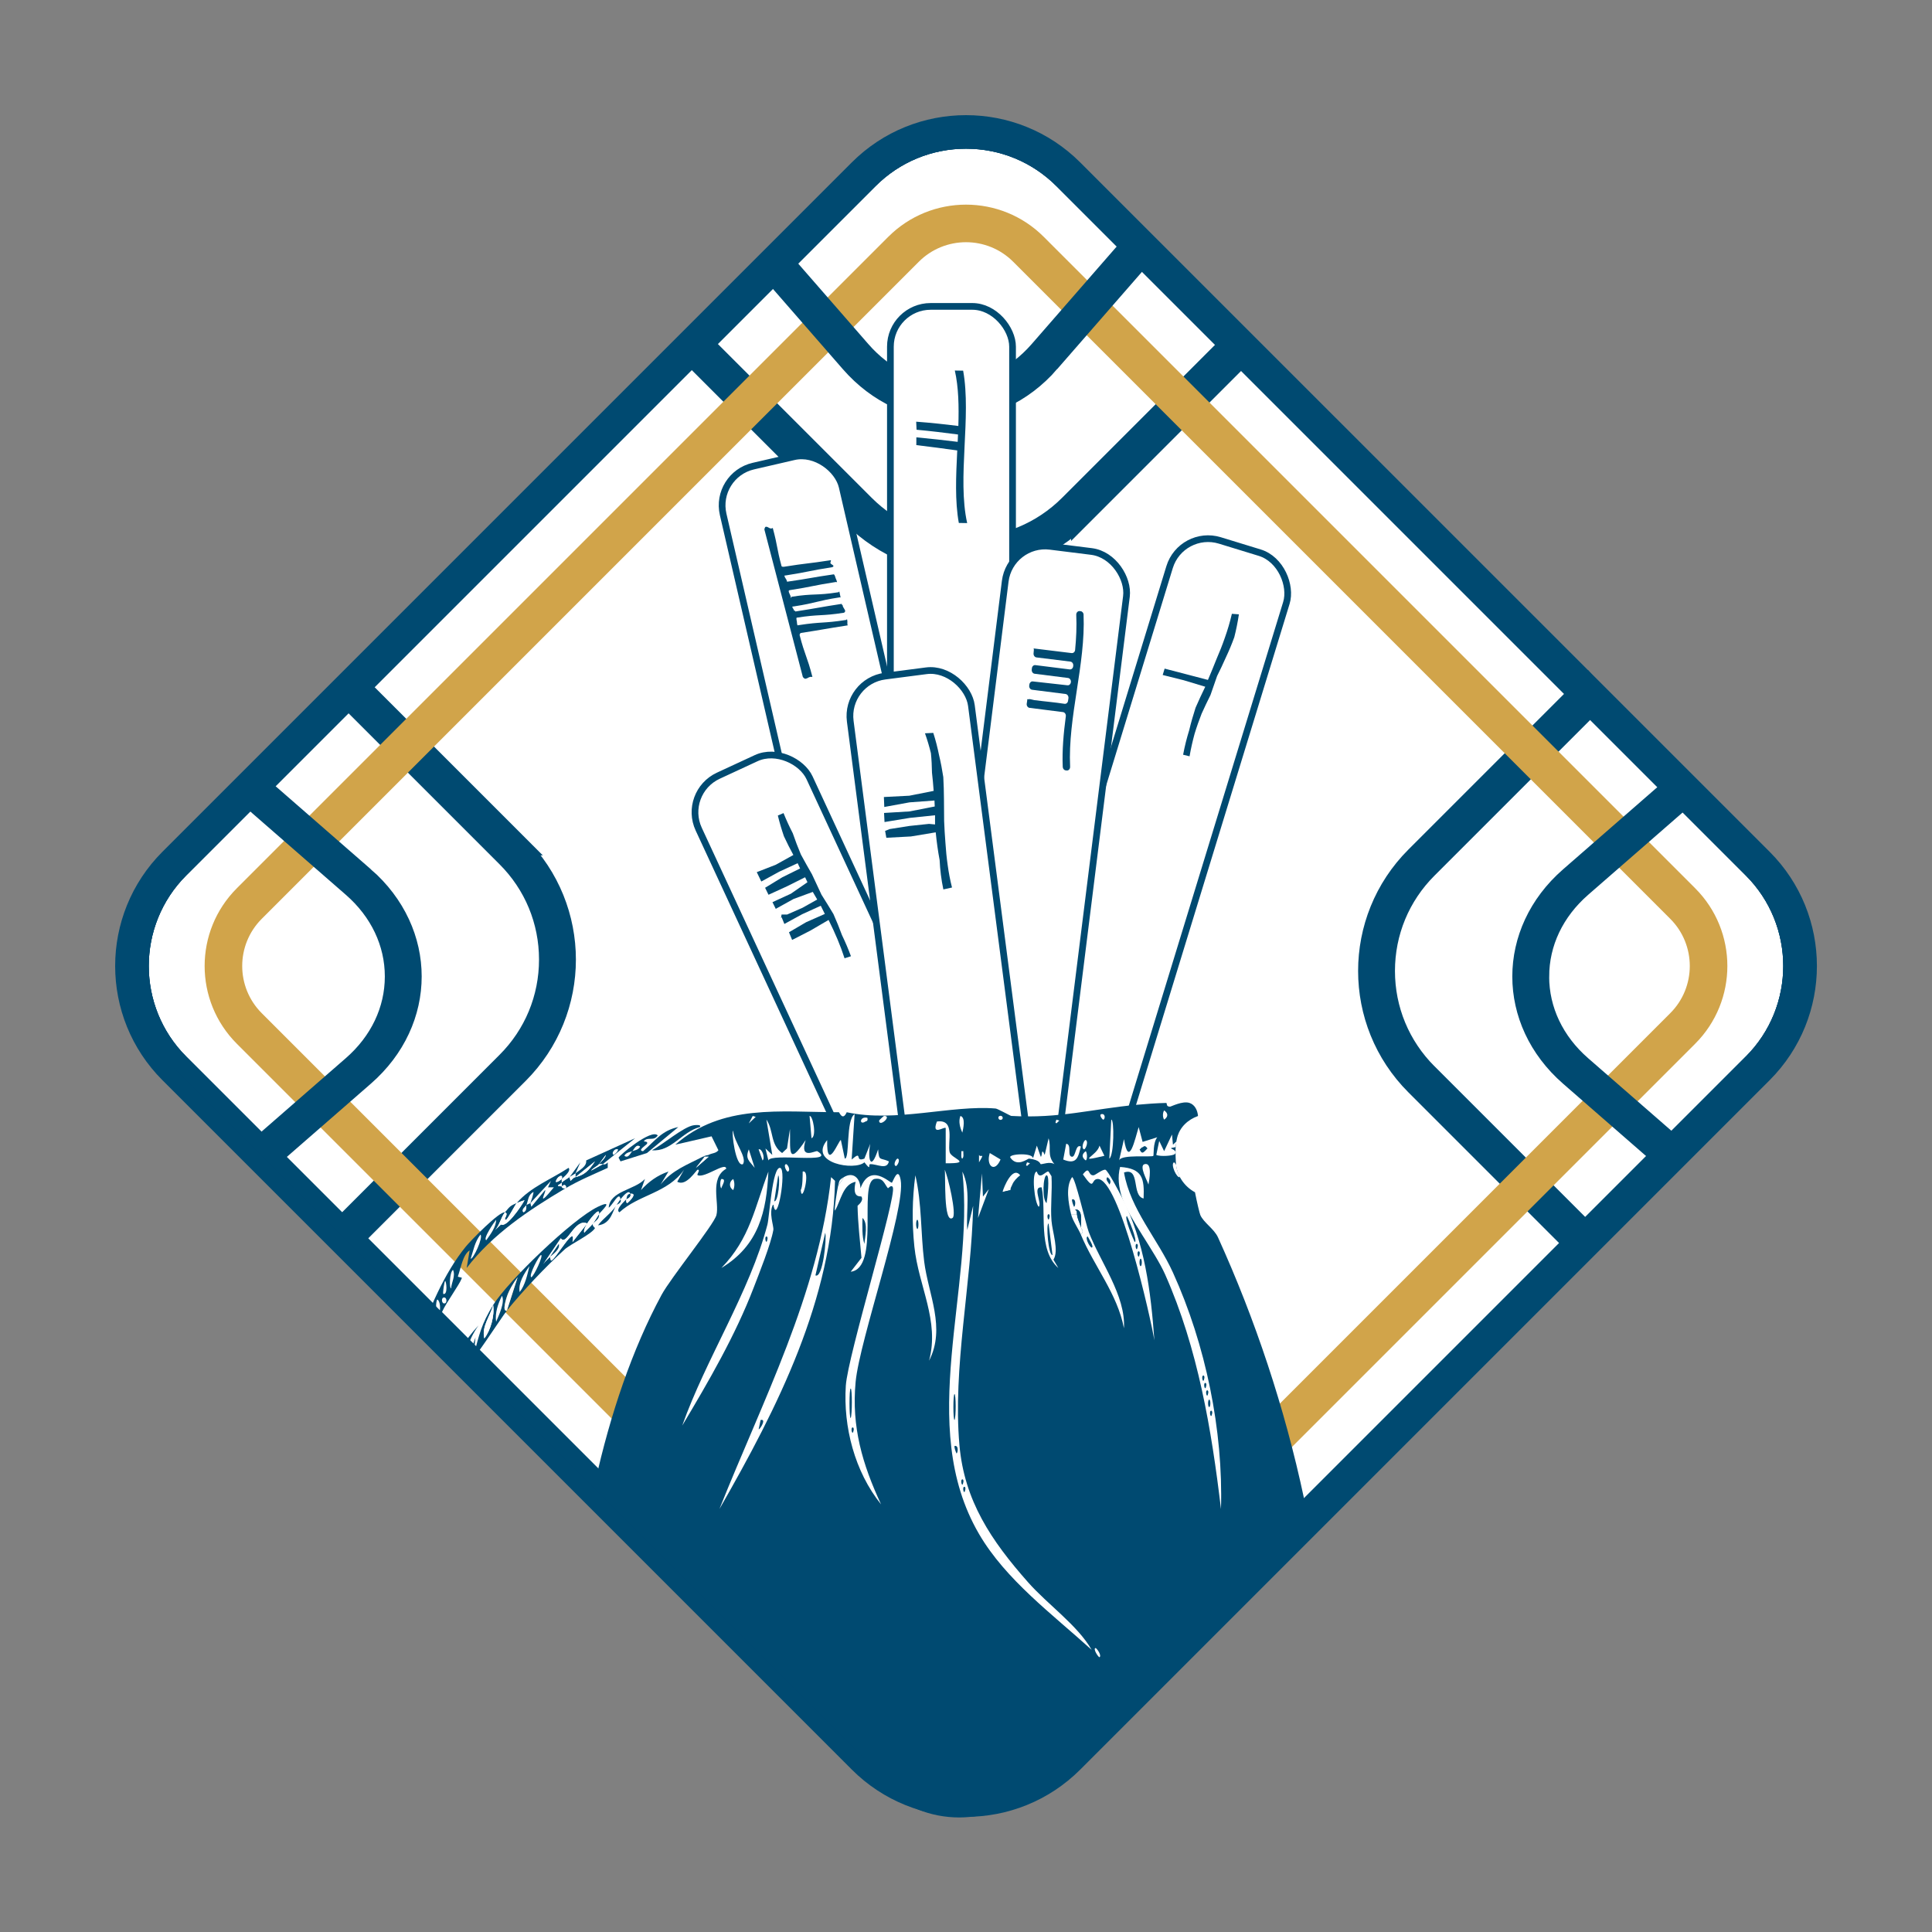 <svg xmlns="http://www.w3.org/2000/svg" xmlns:xlink="http://www.w3.org/1999/xlink" id="Layer_1" viewBox="0 0 576 576"><rect x="0" y="0" width="576" height="576" fill="#808080" stroke="none"/><defs><style>      .st0 {        fill: none;      }      .st1 {        stroke-width: 2px;      }      .st1, .st2 {        stroke: #004a71;        stroke-miterlimit: 10;      }      .st1, .st3 {        fill: #fff;      }      .st4, .st2 {        fill: #004a71;      }      .st2 {        stroke-width: 6px;      }      .st5 {        fill: #d1a44a;      }      .st6 {        clip-path: url(#clippath);      }    </style><clipPath id="clippath"><path class="st0" d="M503.34,291.68l-194.21-194.21c-12.8-12.81-33.56-12.81-46.36,0l-194.21,194.21c-12.8,12.8-12.8,33.55,0,46.36l194.21,194.21c12.8,12.8,33.56,12.8,46.36,0l194.21-194.21c12.8-12.81,12.8-33.56,0-46.36Z"></path></clipPath></defs><g><path class="st3" d="M288,536.67c-11.53,0-22.38-4.49-30.53-12.65L51.97,318.53c-8.15-8.16-12.65-19-12.65-30.53s4.49-22.38,12.65-30.53L257.47,51.97c8.15-8.15,19-12.65,30.53-12.65s22.38,4.49,30.53,12.65l205.5,205.5c8.16,8.15,12.65,19,12.65,30.53s-4.49,22.38-12.65,30.53l-205.5,205.5c-8.16,8.16-19,12.65-30.53,12.65Z"></path><path class="st4" d="M288,44.33c10.2,0,19.78,3.97,26.99,11.18l205.5,205.5c14.88,14.88,14.88,39.1,0,53.99l-205.5,205.5c-7.21,7.21-16.8,11.18-26.99,11.18s-19.78-3.97-26.99-11.18L55.51,314.99c-14.88-14.88-14.88-39.1,0-53.99L261.01,55.51c7.21-7.21,16.8-11.18,26.99-11.18M288,34.33c-12.33,0-24.66,4.7-34.07,14.11L48.44,253.93c-18.81,18.81-18.81,49.32,0,68.13l205.5,205.5c9.41,9.41,21.74,14.11,34.07,14.11s24.66-4.7,34.07-14.11l205.5-205.5c18.81-18.81,18.81-49.32,0-68.13L322.07,48.44c-9.41-9.41-21.74-14.11-34.07-14.11h0Z"></path></g><path class="st2" d="M322.32,154.05l47.05-47.05c-1.31-1.05-2.61-2.1-3.74-3.33l-46.84,46.84c-8.15,8.16-19,12.65-30.53,12.65s-22.38-4.49-30.53-12.65l-49.32-49.32c-1.08,1.23-2.38,2.29-3.74,3.34l49.52,49.52c18.81,18.81,49.32,18.81,68.13,0Z"></path><path class="st2" d="M154.59,252.02l-47.05-47.05c-1.05,1.31-2.1,2.61-3.33,3.74l46.84,46.84c8.16,8.15,12.65,19,12.65,30.53s-4.49,22.38-12.65,30.53l-49.32,49.32c1.23,1.08,2.29,2.38,3.34,3.74l49.52-49.52c18.81-18.81,18.81-49.32,0-68.13Z"></path><path class="st2" d="M425.54,320.01c-8.15-8.16-12.65-19-12.65-30.53s4.49-22.38,12.65-30.53l50.58-50.58c-.88-1.47-1.76-2.95-2.85-4.22l-51.26,51.26c-18.81,18.81-18.81,49.32,0,68.13l47.18,47.18c2.02-.25,3.2-1.37,4.46-2.62l-48.1-48.1Z"></path><path class="st4" d="M524.03,257.47L318.53,51.97c-8.16-8.15-19-12.65-30.53-12.65s-22.38,4.49-30.53,12.65L51.97,257.47c-8.15,8.15-12.65,19-12.65,30.53s4.49,22.38,12.65,30.53l205.5,205.5c8.15,8.16,19,12.65,30.53,12.65s22.38-4.49,30.53-12.65l205.5-205.5c8.16-8.16,12.65-19,12.65-30.53s-4.49-22.38-12.65-30.53ZM520.49,314.99l-205.5,205.5c-7.21,7.21-16.8,11.18-26.99,11.18s-19.78-3.97-26.99-11.18L55.51,314.99c-14.88-14.88-14.88-39.1,0-53.99L261.01,55.51c7.21-7.21,16.8-11.18,26.99-11.18s19.78,3.97,26.99,11.18l205.5,205.5c14.89,14.88,14.89,39.1,0,53.99Z"></path><path class="st5" d="M311.18,70.61c-12.8-12.8-33.56-12.8-46.36,0l-194.21,194.21c-12.8,12.8-12.8,33.56,0,46.36l194.21,194.21c12.8,12.8,33.56,12.8,46.36,0l194.21-194.21c12.8-12.8,12.8-33.56,0-46.36l-194.21-194.21ZM497.96,302.07l-195.89,195.89c-7.77,7.77-20.37,7.77-28.14,0l-195.89-195.89c-7.77-7.77-7.77-20.37,0-28.14l195.89-195.89c7.77-7.77,20.37-7.77,28.14,0l195.89,195.89c7.77,7.77,7.77,20.37,0,28.14Z"></path><path class="st2" d="M108.61,261.43l-31.97-27.87c-1.12,1.03-2.24,2.13-3.35,3.24l31.79,27.71c8.16,7.11,12.65,16.56,12.65,26.61s-4.49,19.5-12.65,26.61l-26.23,22.86c1.28.91,2.45,1.95,3.52,3.09l26.24-22.87c18.81-16.4,18.81-42.99,0-59.39Z"></path><path class="st2" d="M312.92,108.08l27.87-31.97c-1.03-1.12-2.13-2.24-3.24-3.35l-27.71,31.79c-7.11,8.16-16.56,12.65-26.61,12.65s-19.5-4.49-26.61-12.65l-22.86-26.23c-.91,1.28-1.95,2.45-3.09,3.52l22.87,26.24c16.4,18.81,42.99,18.81,59.39,0Z"></path><g><rect class="st1" x="245.05" y="133.83" width="36.42" height="289.69" rx="12" ry="12" transform="translate(-55.99 66.44) rotate(-13.01)"></rect><path class="st4" d="M230.41,157.48c1.51,5.63,1.09,5.7,2.6,11.32.05.17.52.21.66.18,6.92-1.11,6.98-.87,13.92-1.95.4,0-.1.46,0,.87.08.29.77.5.89.81.07.18-.26.38-.42.4-6.95,1.08-6.87,1.37-13.81,2.45-.14.02-.42-.02-.38.15.21.8.54.75.74,1.55.04.17-.02.18.12.16,6.94-.99,6.89-1.19,13.84-2.19.14-.02.35.45.4.62.22.83.36.81.58,1.64.04.17-.25,0-.39.03-6.9,1.07-6.83,1.36-13.73,2.43-.1.01-.27.11-.28.22-.05.53.51,1.21.61,1.78.02.11,0,.3.09.35.02,0,.12-.38.14-.37.05.03-.07,0-.02-.01,6.89-1.07,7.1-.28,13.99-1.35.14-.02.24-.34.29-.17.22.83.13.84.35,1.67.04.17-.1,0-.24.02-6.92,1.07-6.77,1.63-13.69,2.71-.14.02-.5-.02-.45.15.14.52.36.49.5,1.01.03.1.1.16.18.2.03.02.08-.18.11-.16.05.03.06.32.11.31,6.92-1.07,6.89-1.21,13.81-2.27.08-.01.06.29.13.37l.04-.05c.07.07.14.02.13.12,0,.59.78,1.23.75,1.75,0,.12-.26.43-.36.45-6.95,1.08-7.13.39-14.08,1.47-.14.02-.1.57-.05.74.19.71.04.74.23,1.45.04.17.26.06.4.04,6.97-1.08,7.13-.46,14.1-1.54.14-.02.29-.33.33-.16.23.88-.06.93.17,1.81.04.17.06-.05-.08-.03-6.97,1.08-6.94,1.18-13.91,2.26-.14.02-.37.46-.33.63,1.63,6.26,2.19,6.18,3.81,12.45-.02.06-.46-.02-.48-.02-.87.14-.79.46-1.66.6-.14.02-.67-.41-.72-.58q-5.73-21.95-11.45-43.91c-.04-.17.21-.81.35-.83.82-.13,1.01.62,1.83.49.14-.02.29-.23.34-.06Z"></path></g><g><rect class="st1" x="265.46" y="91.35" width="36.42" height="289.69" rx="12" ry="12"></rect><path class="st4" d="M287.15,110.52c2.5,13.77-1.81,31.99,1.2,45.43-.84,0-1.67-.02-2.49-.04-1.19-6.54-.84-14.07-.47-21.62-4.03-.55-8.06-1.11-12.2-1.59.01-.77.02-1.54.01-2.31,4.21.38,8.28.85,12.32,1.34.03-.73.07-1.46.1-2.19-4.03-.53-8.1-1.03-12.36-1.42-.02-.81-.06-1.61-.11-2.4,4.36.32,8.51.77,12.57,1.28.18-5.85.08-11.52-1.05-16.53.84,0,1.67.02,2.49.04Z"></path></g><g><rect class="st1" x="308.98" y="156.58" width="36.42" height="289.69" rx="12" ry="12" transform="translate(102.68 -82.64) rotate(17.04)"></rect><path class="st4" d="M369.36,183.16c-.36,2.4-.82,4.65-1.37,6.81-.75,2.09-1.59,4.07-2.49,5.98-.84,1.92-1.73,3.77-2.64,5.6-.65,1.9-1.32,3.78-1.97,5.67-.91,1.82-1.8,3.67-2.65,5.57-.75,1.92-1.46,3.91-2.09,5.98-.58,2.13-1.09,4.35-1.5,6.71-.65-.16-1.29-.32-1.92-.47.48-2.58,1.09-4.98,1.8-7.26.56-2.35,1.21-4.58,1.91-6.75.92-2.14,1.9-4.21,2.89-6.26-2.16-.66-4.31-1.31-6.44-1.94-2.11-.55-4.2-1.07-6.25-1.56.19-.64.38-1.27.58-1.9,2.12.53,4.26,1.09,6.42,1.67,2.15.55,4.32,1.13,6.49,1.7.86-2.04,1.72-4.08,2.54-6.18.9-2.08,1.75-4.2,2.52-6.44.79-2.23,1.5-4.58,2.08-7.09.71.07,1.41.12,2.1.16Z"></path></g><g><rect class="st1" x="262.5" y="215.21" width="36.42" height="289.69" rx="12" ry="12" transform="translate(-125.4 151.46) rotate(-24.87)"></rect><path class="st4" d="M233.59,242.4c.83,2.06,1.76,4.07,2.77,6.03.73,2.14,1.54,4.25,2.41,6.32,1.06,1.98,2.18,3.94,3.3,5.89.94,2.04,1.9,4.07,2.85,6.11,1.21,1.91,2.41,3.83,3.56,5.77.91,2.06,1.77,4.14,2.54,6.26.99,2.06,1.89,4.16,2.68,6.31-.64.2-1.27.41-1.91.61-.61-1.9-1.3-3.75-2.06-5.57-.83-1.99-1.74-3.94-2.7-5.86-1.81,1.06-3.61,2.11-5.42,3.17-1.82.93-3.63,1.86-5.45,2.79-.31-.77-.62-1.53-.94-2.29,1.71-1,3.43-2.01,5.14-3.01,1.85-.82,3.7-1.63,5.55-2.45-.4-.82-.8-1.63-1.21-2.44-1.85.84-3.71,1.69-5.56,2.53-1.76.97-3.53,1.93-5.29,2.9-.27-.68-.55-1.36-.83-2.04-.06.11-.12.21-.18.32.06-.36.11-.73.17-1.09.56,0,1.11,0,1.67-.01,1.53-.67,3.07-1.34,4.6-2.02,1.45-.82,2.91-1.64,4.36-2.45-.44-.76-.88-1.51-1.32-2.27-1.9.7-3.8,1.39-5.7,2.09-1.78.99-3.56,1.97-5.34,2.96-.33-.66-.66-1.33-.98-1.99,1.83-.84,3.65-1.68,5.48-2.52,1.65-1.14,3.3-2.29,4.95-3.43-.23-.49-.47-.98-.7-1.48-1.8.9-3.6,1.8-5.4,2.7-1.84.84-3.68,1.68-5.51,2.52-.34-.69-.68-1.38-1.02-2.08,1.7-1.04,3.41-2.08,5.11-3.12,1.78-.88,3.55-1.76,5.33-2.64-.25-.52-.49-1.05-.73-1.57-1.82.84-3.64,1.68-5.47,2.52-1.79.98-3.58,1.96-5.37,2.94-.38-.78-.76-1.56-1.13-2.34-.07-.15-.15-.3-.22-.45,1.89-.74,3.78-1.48,5.67-2.21,1.75-.97,3.5-1.94,5.24-2.91-1-1.84-1.95-3.7-2.82-5.59-.69-2.02-1.3-4.07-1.81-6.17l1.69-.73Z"></path></g><g><rect class="st1" x="283.06" y="162.55" width="36.42" height="289.69" rx="12" ry="12" transform="translate(40.45 -34.99) rotate(7.12)"></rect><path class="st4" d="M323.05,183.25c.63,14.84-4.71,30.51-4.01,45.34.03.66-.45,1.19-1.03,1.12-.09-.01-.19-.02-.28-.03-.48-.05-.87-.5-.89-1.05-.21-4.96.25-10.01.92-15.08.08-.61-.31-1.19-.86-1.25-3.32-.42-6.63-.84-9.94-1.26-.56-.07-.95-.66-.85-1.28.06-.37.11-.75.17-1.12,0-.04-.1-.1-.06-.19.23.11.49-.03.71-.02.43.02,1.01.24,1.43.3,3.01.4,6.01.63,9,1.1.51.08.97-.3,1.06-.86.04-.26.08-.52.12-.78.09-.62-.3-1.21-.85-1.28-3.33-.42-6.66-.85-9.99-1.27-.55-.07-.94-.66-.85-1.27.02-.11.03-.22.05-.33.08-.55.53-.94,1.02-.88,3.45.38,6.89.77,10.33,1.15.5.06.94-.33,1.02-.88,0,0,0-.01,0-.02.09-.62-.3-1.21-.85-1.28-3.32-.42-6.63-.84-9.96-1.26-.55-.07-.93-.64-.86-1.25.02-.14.04-.28.05-.42.07-.57.53-.97,1.04-.9,3.41.43,6.82.85,10.22,1.28.51.06.96-.33,1.04-.9,0-.06.02-.12.02-.18.08-.61-.31-1.19-.86-1.25-3.36-.42-6.73-.84-10.11-1.25-.53-.07-.91-.61-.86-1.2.03-.39.07-.77.1-1.16,0-.04-.17-.28-.02-.31,3.77.46,7.53.92,11.27,1.38.52.06.99-.36,1.04-.94.34-3.52.5-7.01.34-10.46-.03-.66.45-1.18,1.03-1.12.1.01.19.02.28.03.48.05.86.5.89,1.04Z"></path></g><g><rect class="st1" x="270.4" y="199.6" width="36.42" height="289.69" rx="12" ry="12" transform="translate(-41.88 39.96) rotate(-7.39)"></rect><path class="st4" d="M278.25,218.52c.72,2.22,1.27,4.42,1.71,6.59.53,2.2.94,4.39,1.27,6.56.13,2.2.18,4.39.2,6.57.03,2.18.03,4.36.05,6.54.09,2.17.21,4.34.39,6.53.14,2.19.35,4.39.67,6.61.3,2.21.71,4.43,1.29,6.68-.86.19-1.73.38-2.58.57-.63-2.96-.97-5.86-1.11-8.74-.53-2.78-.89-5.54-1.17-8.28-2.47.41-4.93.82-7.39,1.23-2.45.13-4.89.26-7.33.39-.12-.62-.22-1.24-.33-1.85,0-.07-.02-.13-.03-.2.46-.18.92-.37,1.38-.55,1.94-.31,3.89-.61,5.84-.92,1.96-.21,3.91-.41,5.87-.62.6.06,1.19.11,1.79.17,0-.91,0-1.83,0-2.74-2.51.26-5.01.52-7.52.78-2.52.41-5.03.83-7.54,1.24-.05-.9-.1-1.81-.14-2.71,2.54-.15,5.08-.31,7.62-.46,2.5-.49,5-.98,7.49-1.47-.03-.59-.06-1.18-.08-1.78-2.48.18-4.96.37-7.43.55-2.51.46-5.02.92-7.53,1.38-.04-.99-.08-1.98-.12-2.97,2.53-.13,5.06-.26,7.59-.39,2.42-.48,4.84-.96,7.25-1.44-.13-1.8-.29-3.61-.5-5.43-.03-1.93-.12-3.87-.32-5.82-.48-1.96-1.06-3.93-1.77-5.92.83-.04,1.65-.08,2.48-.12Z"></path></g><path class="st2" d="M458.87,291.12c0-10.05,4.49-19.5,12.65-26.61l31.2-27.19c-.95-1.24-1.87-2.49-2.79-3.73l-31.95,27.85c-18.81,16.4-18.81,42.99,0,59.39l26.24,22.87c1.07-1.14,2.24-2.19,3.52-3.09l-26.23-22.86c-8.16-7.11-12.65-16.56-12.65-26.61Z"></path><g class="st6"><g><path class="st4" d="M395.84,528.1c2.65-53.43-10.58-110.47-32.71-159.19-1.14-2.52-4.26-4.39-5.26-6.63-.21-.48-.99-3.66-1.6-6.82-3.25-1.74-5.55-5.18-5.7-8.84-.11-2.61-.28-4.78.37-7.42.79-3.18,3.25-5.41,6.23-6.48-.14-1.68-.93-3.35-2.52-3.89-2.07-.71-5.51,1.11-5.84,1.11-1.35-.02-.7-1.11-1.17-1.11-2.75.05-6.04.3-8.76.55-13.51,1.27-22.96,4.14-37.38,3.32-.26-.01-4.06-2.16-4.67-2.21-13.15-1.1-29.77,4.26-44.39,1.11-1.24,2.76-2.17,0-2.34,0-17.49-.03-34.82-2.58-48.77,9.67l10.81-2.49,2.04,4.15c-.76.97-1.82.8-2.92,1.38v.55l-3.8,3.32,2.63-3.32h-.58c-4.64,2.42-9.09,3.98-12.56,8.29l2.34-3.87c-3.33,1.14-5.88,3.01-8.18,5.53l1.17-3.32c-3,3.3-10.43,3.52-10.81,8.57,1.14-.67,3.21-5.23,3.5-2.49.6-.74,2.53-3.15,2.92-1.66,2.13-.28.16,1.91-.88,2.76-.36.02-.35-.75-.29-1.11-.33.4-3.45,3.12-2.04,3.87,5.66-5.25,14.42-5.71,19.27-12.71l-2.04,3.59c2.71,1.61,5.74-3.65,6.13-3.59.91.13-.51,1.43,0,1.66,2.08.92,8.39-4.11,8.47-1.93-5.04,2.88-1.98,10.23-2.92,13.82-.74,2.84-13.61,18.69-16.35,23.77-17.57,32.53-26.22,78.07-26.87,114.42-.07,3.89,1.5,8.38,1.17,13.27-.68,9.93-6.97,20.47-5.84,30.4.44,3.89,3.41,7.11,2.92,11.61-.68,6.19-22.33,22.5-19.27,28.74,1.24,2.54,8.71,3.33,11.39,3.59,68,6.61,147.75,4.59,216.1,1.11,7.37-.38,28.62,1.31,33.88-1.11.89-.41,3.11-2.76,3.21-3.59.75-6.18-19.12-26.9-20.44-35.93-.85-5.79,2.03-14.32,2.34-20.45Z"></path><g><path class="st3" d="M168.64,559.33c.38-2.78.68-5.49.88-8.29l.29,5.8c5.3,10.89,18.88,14.36,26.28,23.77-9.1-7.07-21.78-10.93-27.45-21.28Z"></path><path class="st3" d="M396.72,560.44c-.14,5.75-5.88,11.35-10.51,14.37-2.36,1.53-15.09,8.07-16.06,4.15l5.55-7.46c2.85-.33-6.45,5.77-2.92,7.19,3.28,1.31,18.49-10.53,21.32-12.99l2.63-5.25Z"></path><path class="st3" d="M229.09,349.29c-.56,11.87-2.82,21.97-14.02,28.74,8.6-8.86,9.91-18,14.02-28.74Z"></path><path class="st4" d="M344.74,348.19c2.47,2.87,1.8,8.49,3.21,12.44,1.48,4.14,4.81,6.57,6.72,10.23-7.86-5.4-11.8-13.44-9.93-22.66Z"></path><path class="st4" d="M243.7,350.4c2.93-.16-3.89,18.56-7.59,19.35l7.59-19.35Z"></path><path class="st3" d="M168.64,559.33c-.91,6.6-.52,14.62-4.38,19.9,2.93-6.42-.75-14.24,4.38-19.9Z"></path><path class="st3" d="M281.66,348.74c.93,1.89,3.66,13.47,2.34,14.37-2.77,1.89-2.04-12.63-2.34-14.37Z"></path><polygon class="st3" points="292.76 349.84 293.05 356.75 294.8 354.54 291.59 363.11 292.76 349.84"></polygon><path class="st4" d="M223.25,349.84l1.46,4.7-2.04-2.49-1.17,4.97c-2.56-2.42-.63-5.06,1.75-7.19Z"></path><path class="st4" d="M301.81,353.16c.39-1.04,1.43-2.1,2.34-2.76,1.15-.84,3.22-2.95,3.5-.28.04.39-5.14,2.79-4.96,5.8l-.88-2.76Z"></path><path class="st3" d="M304.15,350.4c-.9.66-1.94,1.73-2.34,2.76-.25.66-.48.72-.58,1.66l-2.34.55c.39-1.52,3.02-7.87,5.26-4.97Z"></path><path class="st4" d="M239.32,349.29c-.02,1.31.02,4.47-.58,5.53-.06.11-1.77.59-2.04,1.66-.81-.53.98-6.73,2.63-7.19Z"></path><path class="st3" d="M341.23,347.08c2.44-.65,1.4,4.77,1.17,6.08-.37-1.19-2.89-5.62-1.17-6.08Z"></path><path class="st3" d="M238.73,354.82c.6-1.06.56-4.22.58-5.53,2.54-.76-.21,10.05-.58,5.53Z"></path><path class="st3" d="M218.58,351.5c.48.88.48,2.43,0,3.32-1.25-.83-1.29-2.44,0-3.32Z"></path><path class="st3" d="M326.63,491.34c.25-.04,1.93,2.16,1.17,2.76-.52-.21-2-2.65-1.17-2.76Z"></path><path class="st3" d="M215.08,351.5c1.7-.05.09,1.99,0,2.76-.43-.07-.49-2.26,0-2.76Z"></path><path class="st4" d="M297.43,348.74c.45,0,.45,2.21,0,2.21s-.45-2.21,0-2.21Z"></path><g><path class="st3" d="M286.92,349.29c2.57,5.31,1.05,11.69,1.46,17.41l1.75-7.19c-.49,23.19-6.12,48.21-4.09,71.3,1.46,16.63,9.48,28.49,20.44,40.9,5.93,6.71,14.75,12.8,18.98,20.17-11.7-10.62-25.62-20.89-33.58-34.55-18.96-32.53-1.19-72.94-4.96-108.06Z"></path><path class="st4" d="M284.58,415.62c.42,0,.49,6.86,0,7.74-.45,0-.45-7.74,0-7.74Z"></path><path class="st4" d="M284.58,431.1c1.33-.33,1,2.19.58,2.21-.25-.58-.68-1.6-.58-2.21Z"></path><path class="st4" d="M286.92,441.05c.29-.02.39.48.29.83-.33,2.06-1.04-.79-.29-.83Z"></path><path class="st4" d="M287.5,443.26c.29-.02.39.48.29.83-.33,2.06-1.04-.79-.29-.83Z"></path></g><g><path class="st3" d="M249.83,353.71l1.75-2.76c2.86-1.72,4.86.37,4.96,3.32,2.84-7.73,8.73-1.6,9.35-1.66.28-.03,1.83-5.21,2.63-.83,1.57,8.6-12.24,47.59-13.43,60.25-1.26,13.33,2.01,24.5,7.59,36.48-7.88-9.77-11.3-23.15-10.51-35.38.58-9.01,15.19-56.32,14.02-59.14-.39-.95-1.41.33-1.46.28-1.08-1.28-1.38-3.31-4.09-2.76-4.71,1.49,1.76,26.6-7.01,27.64l3.21-4.15c-.45-5.04-1.08-10.44-1.17-15.48,0-.15,1.96-1.4,1.17-2.76-.16-.27-2.92.73-1.75-4.42-3.81.74-4.35,5.48-6.13,8.57-.37-.09.72-6.67.88-7.19Z"></path><path class="st3" d="M251.58,350.95l-1.75,2.76c.49-1.65.11-1.78,1.75-2.76Z"></path><path class="st4" d="M257.13,363.11c1.78,1.56.73,5.72.58,7.74-.74-2.13-.61-5.46-.58-7.74Z"></path><path class="st4" d="M253.62,413.96c.47,0,.46,7.89,0,8.84-.47,0-.47-8.84,0-8.84Z"></path><path class="st4" d="M254.21,425.57c.29-.02.39.48.29.83-.33,2.06-1.04-.79-.29-.83Z"></path></g><g><path class="st3" d="M247.78,350.95l1.17,1.11c-.77,35.39-17.03,67.42-34.46,97.83,12.91-32.4,29.48-63.97,33.29-98.94Z"></path><path class="st4" d="M246.03,367.53c.5,1.48-.69,13.75-2.92,12.71l2.92-12.71Z"></path><path class="st4" d="M226.76,423.36c1.89-.49-.21,2.89-.58,2.76l.58-2.76Z"></path></g><g><path class="st3" d="M334.52,357.03c-.97-2.99-1.38-6.08-.58-9.12,6.72.46,7.26,3.45,7.01,9.4-3.69-.79-.88-9.47-5.84-7.74,1.88,10.96,10.01,19.74,14.6,29.85,9.76,21.48,14.99,47.03,14.31,70.47-2.82-23.66-6.86-47.87-16.65-69.92-2.99-6.75-10.9-16.94-12.85-22.94Z"></path><g><path class="st4" d="M360.51,417.28c.45,0,.45,2.21,0,2.21s-.45-2.21,0-2.21Z"></path><path class="st4" d="M359.92,414.51c.29-.02.39.48.29.83-.33,2.06-1.04-.79-.29-.83Z"></path><path class="st4" d="M359.34,412.3c.29-.02.39.48.29.83-.33,2.06-1.04-.79-.29-.83Z"></path><path class="st4" d="M358.76,410.09c.29-.02.39.48.29.83-.33,2.06-1.04-.79-.29-.83Z"></path><path class="st4" d="M361.09,420.59c.29-.02.39.48.29.83-.33,2.06-1.04-.79-.29-.83Z"></path></g></g><g><path class="st3" d="M172.44,502.4c.99,0,.29,17.14,2.04,17.96l.88-1.93c3.51,5.94,9.9,13.11,15.77,17.13,8.89,6.1,20.53,7.94,29.2,14.37,7.81,5.79,12.97,15.56,17.52,23.77-7.41-9.22-13.38-19.71-24.53-25.43-13.54-6.94-21.57-6.44-33-19.07-8.25-9.12-9.54-14.55-7.88-26.81Z"></path><path class="st4" d="M195.8,539.43c1.72.63,3.56,1.32,4.96,2.49-1.34.2-4.62-1.12-4.96-2.49Z"></path><path class="st4" d="M201.64,542.2c.75.03,1.37.57,2.04.83-.23.71-2.61.2-2.04-.83Z"></path><path class="st4" d="M192.88,537.77c1.2-.02,2.04,1.33.58,1.11-.11-.02-1.17-.82-.58-1.11Z"></path><path class="st4" d="M188.79,535.01c1.2-.02,2.04,1.33.58,1.11-.11-.02-1.17-.82-.58-1.11Z"></path></g><g><path class="st3" d="M352.04,570.94l-.29-1.11-.88.83,1.17.28c-3,2.72-5.61,5.97-8.76,8.57,11.76-2.7,20.93-11.49,31.83-16.31-2.09,3.47-32.55,23.49-34.75,17.96-.99-2.48,14.46-15.99,17.23-17.96,7.98-5.69,18.03-8.09,25.11-12.71,3.62-2.36,5.86-6.92,9.64-9.12-10.04,14.67-26.81,17.35-40.3,29.57Z"></path><path class="st4" d="M357.59,564.31c1.46-.19.63,1.09-.58,1.11-.59-.28.48-1.09.58-1.11Z"></path><polygon class="st4" points="352.04 570.94 350.87 570.66 351.75 569.83 352.04 570.94"></polygon></g><g><path class="st3" d="M232.6,348.19c2.03.45-1,18.04-2.04,10.78-1.54,2.52.21,6.51,0,7.74-.71,4.14-4.18,12.81-5.84,17.13-5.47,14.26-13.45,28.01-21.32,41.18,6.98-19.75,20.16-39.88,25.41-59.97.56-2.15,1.46-17.38,3.8-16.86Z"></path><path class="st4" d="M232.01,350.4c.69.77,0,8.02-1.17,7.74l1.17-7.74Z"></path><path class="st4" d="M228.51,368.64c.29-.02.39.48.29.83-.33,2.06-1.04-.79-.29-.83Z"></path></g><g><path class="st3" d="M334.52,357.03c6.76,13.21,8.6,28.08,9.64,42.56-1.06-6.42-10.41-48.32-16.94-48.09-2.11.07-.66,3.94-4.38-1.38,2.24-2.83,1.36.44,3.21.28.45-.04,2.68-1.81,3.5-1.66.74.14,4.35,7.08,4.96,8.29Z"></path><g><path class="st4" d="M335.98,362.56c.39.62,3.29,7.53,2.34,7.74-.39-.62-3.29-7.53-2.34-7.74Z"></path><path class="st4" d="M330.14,350.95c.77.52,1.33,1.37.58,2.21-.2-.68-1.29-1.44-.58-2.21Z"></path><path class="st4" d="M340.07,375.27c.45,0,.45,2.21,0,2.21s-.45-2.21,0-2.21Z"></path><path class="st4" d="M338.9,370.85c.29-.02.39.48.29.83-.33,2.06-1.04-.79-.29-.83Z"></path><path class="st4" d="M339.48,373.06c.29-.02.39.48.29.83-.33,2.06-1.04-.79-.29-.83Z"></path></g></g><g><path class="st4" d="M301.23,354.82c-1.7,15.42,8.24,28.08,1.75,43.39l-2.63,5.8c1.79-7.44,3.79-15.19,2.63-22.94-1.55-10.38-4.96-3.18-9.93-8.84,11.88,5.42,5.68-.83,5.26-5.53-.29-3.23-.22-8.2.58-11.33l2.34-.55Z"></path><path class="st4" d="M302.39,374.16c.95,2.42,2.25,5.04,1.46,7.74-1.12-2.47-1.01-5.2-1.46-7.74Z"></path><path class="st4" d="M302.39,374.16c-.06-.15-2.26-1.12-.88-2.76.76.84.7,1.77.88,2.76Z"></path><path class="st4" d="M304.44,382.45c.41,0,.51,2.78,0,3.32-.45,0-.45-3.31,0-3.32Z"></path><path class="st4" d="M299.18,360.9c.41,0,.51,2.78,0,3.32-.45,0-.45-3.31,0-3.32Z"></path></g><g><path class="st3" d="M272.9,350.4c1.96,8.38,1.57,17.24,2.63,25.7,1.23,9.81,6.51,19.78,1.46,29.57,3.2-11.94-3.14-22.13-4.38-33.99-.74-7.12-.66-14.21.29-21.28Z"></path><path class="st4" d="M273.48,363.66c.45,0,.45,2.77,0,2.76-.51-.45-.41-2.76,0-2.76Z"></path></g><g><path class="st3" d="M322.25,368.08c1.2-1.29.01-1.58,0-2.21-.02-1.28.72-5.56-1.75-5.25.72.42.51.79.58,1.38h-1.75c-.8-3.38-1.67-8.22.29-11.05.91-.07,4.13,14.11,4.96,16.31,3.45,9.07,11.06,18.93,10.51,28.74-1.94-10.23-8.87-18.41-12.85-27.91Z"></path><path class="st3" d="M321.08,362c.2,1.66.79,2.38,1.17,3.87.01.64,1.2.92,0,2.21-.76-1.8-2.47-4.18-2.92-6.08h1.75Z"></path><path class="st4" d="M322.25,365.87c-.38-1.49-.96-2.21-1.17-3.87-.07-.59.14-.96-.58-1.38,2.47-.31,1.73,3.98,1.75,5.25Z"></path><path class="st4" d="M324.3,368.64c.17.46,2.05,3.18,1.17,3.32-.7-.26-2.13-3.15-1.17-3.32Z"></path><path class="st4" d="M319.62,357.58c1.33-.33,1,2.19.58,2.21-.25-.58-.68-1.6-.58-2.21Z"></path></g><g><path class="st3" d="M309.11,349.29c.85,2.76,2.69-.3,3.5,0l.88,1.38c.26,4.39-.35,8.89,0,13.27.28,3.5,2.28,8.9.58,11.61l1.46,2.49c-6.21-5.51-3.5-16.59-4.96-24.04-2.9-.31.17,4.67-.88,5.8-1.25-1.09-2.27-10.44-.58-10.5Z"></path><path class="st4" d="M312.03,350.4c1.06-.02.17,7.5,0,8.29-1.43-1.02-1.03-8.27,0-8.29Z"></path><path class="st4" d="M312.62,364.77l1.17,9.4c-1.21.28-2.01-9.39-1.17-9.4Z"></path><path class="st4" d="M312.62,362c.29-.02.39.48.29.83-.33,2.06-1.04-.79-.29-.83Z"></path></g><g><path class="st3" d="M167.18,542.2c2.26,5.48,5.74,9.13,10.51,12.71,2.17,1.63,7.07,3.11,8.76,4.42s-.45,1.26-.29,1.38c4.21,3.36,9.23,6.05,11.39,11.33-3.59-2.02-5.02-5.85-8.18-8.29-4.97-3.84-12.15-5.25-16.65-10.23-.81-.89-6.98-10.68-5.55-11.33Z"></path><path class="st4" d="M180.03,557.12c1.2-.02,2.04,1.33.58,1.11-.11-.02-1.17-.82-.58-1.11Z"></path></g><g><path class="st4" d="M183.83,359.24c.29-.36.56-.91,1.17-1.66.47,1.12-1.05,1.47-1.17,1.66Z"></path><path class="st4" d="M186.75,357.58c.11-.14-.04-1.62,1.17-1.66.45,1.15-1.15,1.56-1.17,1.66Z"></path><path class="st4" d="M211.28,344.32v.55h-1.75c1.04-.54,1.56-.45,1.75-.55Z"></path><path class="st3" d="M254.79,332.16l-.88,13.54c3.47-3.01.69.95,3.8-.28l1.75-4.42c-.84,4.18.06,8.73,2.34,1.66.26,3.69.57,2.37,3.21,3.59-.56,2.65-3.5.77-5.55.83-.77.02.51,2.31-1.75-.55-2.81,2.59-16.84.27-11.1-6.63-.22,10.05,3.56-.31,4.09,0l1.17,5.53c1.54.04.26-11.55,2.92-13.27Z"></path><path class="st3" d="M228.51,333.81c2.2,3.26,1.1,7.47,4.67,9.95l1.46-1.38.88-5.8c.19,5.78-.93,11.73,4.67,3.32-1.94,6.14,2.99,2.99,3.5,3.32,6.2,3.94-14.09.38-14.6,2.76l-.88-3.59,2.04,1.93-1.75-10.5Z"></path><path class="st4" d="M272.31,333.26c1,6.42-2.88,16.17,7.88,11.88-.13,4.16-3.62,6.55-3.8,11.33-1.41-2.13,1.45-6.91.29-8.57-1.1-1.57-4.79.34-6.42-2.21,2.71-3.52-.25-8.42,2.04-12.44Z"></path><path class="st3" d="M312.62,339.34c.92,2.99-.59,4.99,1.75,7.74-1.38-.88-3.51.07-4.09,0-.23-.03-.02-1.24-3.5-1.66-.34-.04-3.51,2.71-5.55-.28-.8-1.17,7.06-1.57,6.72.28l1.17-3.87,1.17,3.32c.51-.09.1-3.05,1.17-.55l1.17-4.97Z"></path><path class="st3" d="M279.32,334.37c5.63-.81,3.1,6.2,3.8,9.12.46,1.94,7.08,3.4-1.17,3.32v-10.5c-.34-.59-4.35,2.6-2.63-1.93Z"></path><path class="st3" d="M350.48,343.45c-.13-.64-1.39-.99-1.36-1.07.11-.28.89-.16,1.41-.44.04-.53.1-1.08.2-1.63l-1.03.97-.29-3.04-2.34,4.97-1.46-3.04-.88,4.15c1.07.55,5.06.31,5.55-.28.11-.13.17-.25.19-.36,0-.08,0-.15,0-.23Z"></path><path class="st4" d="M291.88,344.32v2.21c-.17.28.29,1.59-.29,1.66-3.47-3.38-2.23-8.16-1.17-12.71,1.29,1.89-.49,6.93.29,8.57.24.51,1.13.2,1.17.28Z"></path><path class="st3" d="M317.87,341c1.78.15.16,3.79,1.75,3.87,1.14.06.99-3.91,2.63-3.04-.81,3.09-1.15,5.57-5.26,3.87l.88-4.7Z"></path><path class="st3" d="M218.58,337.13c.27,3.4,4.23,7.92,2.92,9.95-2.18,1.05-3.51-9.87-2.92-9.95Z"></path><path class="st3" d="M331.31,333.81c.93-.14.84,10.75-.58,11.61l.58-11.61Z"></path><path class="st4" d="M215.08,341l2.92,7.19c-.45-1.23-4.35-2.78-4.38-3.04s2.81-1.22,1.46-4.15Z"></path><path class="st3" d="M327.8,341.55l1.46,3.04c-8.94,2.13-2.12.04-1.46-3.04Z"></path><path class="st4" d="M306.19,333.26c2.63.12.2,7.05-1.17,7.74l1.17-7.74Z"></path><path class="st3" d="M295.09,343.76l3.21,1.93c-1.79,4.19-4.42,1.81-3.21-1.93Z"></path><path class="st4" d="M298.6,334.92c2.13,2.29-.26,6.65,0,9.4-.5,0-.44-8.4,0-9.4Z"></path><path class="st4" d="M258.01,334.37c0-.06.91.03.58-1.11,1.66.38,1.09,4.91,1.17,6.36-1.46.71-1.77-4.98-1.75-5.25Z"></path><path class="st4" d="M247.2,332.71c2.08.65,1.1,5.11-.58,6.08l.58-6.08Z"></path><path class="st4" d="M351.75,329.94c.83,2.77.01,5.59-.58,8.29-.44,0-.64-7.34.58-8.29Z"></path><path class="st3" d="M223.25,342.66l1.75,5.53c-1.51-2.04-2.94-2.62-1.75-5.53Z"></path><path class="st3" d="M241.36,332.71c.98-.22,2.18,6.09.58,6.63l-.58-6.63Z"></path><path class="st3" d="M350.63,347.22c-.31-.44-.57-.72-.63-.69-1.1.6.87,4.82,1.75,4.42.01,0,.02-.02.03-.03-.61-1.15-1.01-2.41-1.15-3.7Z"></path><path class="st4" d="M295.09,333.81c.81,2.18-.44,4.45-.58,6.63-.36,0-.87-5.98.58-6.63Z"></path><path class="st3" d="M286.33,332.71c1.64.42.83,3.87.58,4.97-.7-1.49-1.21-3.36-.58-4.97Z"></path><path class="st3" d="M226.17,342.66c1.02-.38,2.02,2.67,1.17,3.32l-1.17-3.32Z"></path><polygon class="st3" points="211.28 344.87 207.48 348.19 210.11 344.87 211.28 344.87"></polygon><path class="st4" d="M287.21,343.21h-.58c-.11-1.55-.16-3.47.29-4.97.44,0,.34,4.36.29,4.97Z"></path><path class="st3" d="M291.88,346.53v-2.21c.48,1.01,1.92-.98,0,2.21Z"></path><path class="st3" d="M263.55,332.71c2.59-.13-1.46,3.54-1.46,1.38,0-.1,1.36-1.38,1.46-1.38Z"></path><path class="st3" d="M323.71,343.21c.45.5.5,2.49,0,2.76-1.19-.83-1.29-1.85,0-2.76Z"></path><path class="st4" d="M212.16,345.97c1.88.1-1.37,2.5-1.75,2.21-.35-.83,1.33-1.56,1.75-2.21Z"></path><path class="st3" d="M186.75,357.58c.02-.1,1.62-.51,1.17-1.66,2.13-.28.16,1.91-.88,2.76-.36.02-.35-.75-.29-1.11Z"></path><path class="st3" d="M323.71,339.89c.95.52-.16,3-.58,2.76-.95-.52.16-3,.58-2.76Z"></path><path class="st3" d="M347.08,331.05c1.24.87,1.24,1.9,0,2.76-.48-.68-.48-2.05,0-2.76Z"></path><path class="st3" d="M258.59,333.26c.32,1.14-.58,1.04-.58,1.11-1.88,1.26-1.8-1.65.58-1.11Z"></path><polygon class="st3" points="224.42 332.71 225.3 332.98 223.25 334.92 224.42 332.71"></polygon><path class="st3" d="M267.64,345.42c.93.32-.22,2.37-.58,2.21-.93-.39.22-2.34.58-2.21Z"></path><path class="st3" d="M234.35,347.08c.39-.08,1.49,1.7.58,2.21-.37.21-1.51-2.03-.58-2.21Z"></path><path class="st3" d="M328.39,332.16c1.18-.22,1.15,1.4.58,1.66-.23.1-1.47-1.49-.58-1.66Z"></path><path class="st4" d="M293.93,346.53c.86.25-.22,1.94-1.17,1.66-.64-.19,1.06-1.69,1.17-1.66Z"></path><path class="st4" d="M246.03,346.53c.89-.3,1.28.81.58,1.11-.86.36-1.29-.86-.58-1.11Z"></path><path class="st4" d="M348.83,331.6c.89-.3,1.28.81.58,1.11-.86.36-1.29-.86-.58-1.11Z"></path><path class="st3" d="M298.01,332.71c.89-.3,1.28.81.58,1.11-.86.36-1.29-.86-.58-1.11Z"></path><path class="st3" d="M286.62,343.21h.58c-.05.73.25,1.65-.29,2.21-.48,0-.25-1.68-.29-2.21Z"></path><polygon class="st3" points="314.95 333.81 315.83 334.09 314.95 334.92 314.66 334.64 314.95 333.81"></polygon><path class="st4" d="M284.58,348.74c.29-.02.39.48.29.83-.33,2.06-1.04-.79-.29-.83Z"></path><polygon class="st3" points="306.19 346.53 307.07 346.8 306.19 347.63 305.9 347.36 306.19 346.53"></polygon><g><path class="st3" d="M339.48,336.02l1.17,4.42,4.38-1.38c-1.32,1.6-1.01,5.27-1.17,5.53-.33.52-9.64-.54-10.22,1.38l1.46-6.36c1.43,8.89,3.31-.16,4.38-3.59Z"></path><path class="st4" d="M339.77,342.66l.58-.55c.57.07.77-1.12,1.75.28-1.07,1.06-1.6,2.03-2.34.28Z"></path><path class="st3" d="M340.36,342.1l-.58.55c-1.26-1.41.05-.62.58-.55Z"></path></g></g></g><g><path class="st4" d="M206.9,335.47c.38-.05,2.39-.26,1.75.55-5.4,1.42-8.54,7.46-14.31,6.91,3.05-1.48,9.49-7.1,12.56-7.46Z"></path><path class="st4" d="M183.83,359.24c-1.19,1.51-1.53,5.64-5.55,6.08,1.6-2.16,4.02-3.64,5.55-6.08Z"></path><path class="st4" d="M154.04,358.69c-.6.69-2.73,4.98-3.21,4.97-1.03-.02,1.09-1.85-.29-2.21,1.37-1.58,1.38-1.9,3.5-2.76Z"></path><path class="st4" d="M171.56,349.84c-.46.38-1.27.73-1.75,1.11l3.21-4.42-1.46,3.32Z"></path><g><path class="st4" d="M132.43,409.54c-.65,2.86-2.71,5.23-1.46,8.29.12-1.95,3.24-6.91,1.46-8.29,3.23-4.86,6.17-10.03,10.22-14.37-3.32,4.72-4.01,8.83-5.55,14.09-.13.43,1.63-.75,1.17.55-.09.24-3.22,3.63-4.09,3.32.87-2.51,3.34-5.57,2.34-8.29-.96,3.02-2.34,5.9-3.5,8.84-.51,1.3,1.71-.19,1.17,1.11-1.76,4.23-8.69,9.03-11.39,12.99.53-7.4,5.73-12.35,9.64-18.24Z"></path><path class="st3" d="M132.43,409.54c1.78,1.38-1.34,6.34-1.46,8.29-1.25-3.06.81-5.43,1.46-8.29Z"></path><path class="st3" d="M128.05,416.72c.09,2.05-.8,4.25-1.75,6.08-.63-1.84.64-4.59,1.75-6.08Z"></path><path class="st3" d="M129.22,415.62c1.22.32.05,4.56-.58,4.42-.47-1.42.45-3,.58-4.42Z"></path></g><g><path class="st4" d="M179.74,347.08c-.22-.09-.8.05-1.17,0,.67-.79,1.93-1.83,2.04-2.76l-2.04,2.76c-.65.76-1.75,1.08-2.34,1.93l3.5-1.93c.56.23,1.14-.1,1.46-.55v1.66c-4.2,1.91-8.62,3.74-12.56,6.08.33-.23.08-1.64-1.17-.55,0-.37-.02-.74,0-1.11.53-.57,1.69-1.15,2.34-1.66l.29,1.11c.48-.41.78-.94,1.46-1.11,2.63-.64,3.9-1.82,5.84-4.7l-5.84,4.7v-1.11c1.17-.99,3.45-2.03,3.21-3.87l14.6-6.63-9.64,7.74Z"></path><g><path class="st3" d="M168.64,354.27c-.25.17-1.27.09-1.17-.55,1.25-1.09,1.5.33,1.17.55Z"></path><path class="st3" d="M171.56,350.95l5.84-4.7c-1.94,2.88-3.21,4.06-5.84,4.7Z"></path><path class="st3" d="M178.57,347.08l2.04-2.76c-.11.93-1.37,1.97-2.04,2.76Z"></path><path class="st3" d="M179.74,347.08l-3.5,1.93c.59-.86,1.69-1.17,2.34-1.93.37.05.95-.09,1.17,0Z"></path><path class="st3" d="M171.56,350.95c-.68.16-.98.7-1.46,1.11l-.29-1.11c.48-.37,1.3-.72,1.75-1.11v1.11Z"></path><path class="st3" d="M183.54,342.66c1.49-.42.31,1.1-.58,1.66-.76-.49.16-1.54.58-1.66Z"></path></g></g><g><path class="st4" d="M202.23,336.02l-9.35,7.74-7.88,2.49-.58-1.11c.17-.66,9.79-8.72,11.68-6.63-1.15,1.82-2.98.32-4.09,1.66-.26.31,1.32-.04.88.83-.19.38-2.99,2.04-1.17,2.21,3.58-3.11,5.66-6.22,10.51-7.19Z"></path><path class="st3" d="M188.5,343.21c-.45.34-1.12,2.32-2.34,1.38.37-1.05,2.12-1.22,2.34-1.38Z"></path><path class="st3" d="M188.5,343.21c.45-.34,1.12-2.32,2.34-1.38-.37,1.05-2.12,1.22-2.34,1.38Z"></path></g><g><path class="st4" d="M167.48,353.71c-2.24-.11-.57-.49,0-1.11.02-.36-.09-.85,0-1.11-.03.09-1.48,1.19-1.75.83.11-1.42,2.34-2.67,1.75-.83.06-.18,2.97-2.26,2.04-3.32-5.25,3.46-11.27,5.68-15.48,10.5.66-.27,1.66-.67,2.34-.83-1.15,2.06-5.41,8.28-7.01,7.19l-1.75,1.66c1.3-1.35,1.8-3.95,2.92-5.25-1.59-.42-10.27,8.49-11.68,10.23-12.96,15.96-18.03,43.02-26.87,62.46-.35.77-2.21,1.01-2.34,1.66-.08.42,5.48,4.98,4.67,7.19l-5.55-5.8,2.92,4.97-5.84-4.97c-2.96,2.22-5.87,4.49-8.77,6.76,3.04,1.5,5.75,3.53,8.44,5.53.97.72,1.68,1.61,2.18,2.58,2.66-2.5,6.66-6.44,7.21-7.97,1.34-3.72-4.93-9.93,0-13.82-4.95,12.4,5.13,2.02,7.01-1.66.14-.28-1.3-.27-1.17-.55,1.3-2.74,2.81-5.3,3.5-8.29l-2.34,1.66-.58-8.29,1.75,5.53c3.21-8.29,6.25-14.43,3.5-23.22l2.34,6.08-.58-9.95c.93-.28.43,6.77,2.34,4.97.6-1.42.67-4.39,1.17-5.53,1.18-2.67,5.02-7.8,5.84-9.95.12-.32-1.28-.23-1.17-.55.91-2.5,1.44-6.41,3.5-7.74l-.88,5.25c7.67-10.02,18.48-17.24,29.5-23.77-.25.17-1.27.09-1.17-.55Z"></path><g><path class="st3" d="M150.54,361.45c1.38.36-.73,2.19.29,2.21.48,0,2.61-4.29,3.21-4.97.66-.27,1.66-.67,2.34-.83-1.15,2.06-5.41,8.28-7.01,7.19l-1.75,1.66c1.3-1.35,1.8-3.95,2.92-5.25Z"></path><path class="st3" d="M119.29,418.94c2.39,1.59-.04,14.67-2.34,13.82,2.5-4.99,1.95-8.6,2.34-13.82Z"></path><path class="st3" d="M158.13,358.69l6.13-6.63-.88,1.93h1.75c-5.66,6.94-2.04.95-2.63.83l-4.09,4.97-.29-1.11Z"></path><path class="st3" d="M109.65,444.36c-5.03-4.92-7.84-9.51.58-2.49l-3.5-1.66c.99,1.35,1.94,2.8,2.92,4.15Z"></path><path class="st3" d="M103.81,445.47c-.68-.67-1.18-1.66-2.04-2.21-1.88-.28,1.34,2.16-.58,1.66-4.38-1.15-.07-5.5,3.8.28-.09.47-1.15.22-1.17.28Z"></path><path class="st3" d="M143.24,368.08c.9.84-2.17,7.4-2.92,7.19.83-2.48,1.22-5.04,2.92-7.19Z"></path><path class="st3" d="M125.71,400.7c1.34.76,1.64,4.31,1.17,5.53-1.32-.66-1.41-4.32-1.17-5.53Z"></path><path class="st3" d="M103.81,445.47c1.57,1.55,3.4,3.22,4.09,5.25-.37.64-.89-.56-1.17-.28.84-.81-2.13-2.49-2.34-2.76-2.61-3.42-.79-1.54-.58-2.21Z"></path><path class="st3" d="M124.55,404.56c.44.78,1.47,5.95.58,6.08-.49-1.87-2.09-4.17-.58-6.08Z"></path><path class="st3" d="M147.91,363.66c.05,2.06-1.74,4.43-2.92,6.08-1.17-.38,2.52-5.63,2.92-6.08Z"></path><path class="st3" d="M123.38,408.99c.38,1.84,1.45,3.66.58,5.53-1.22-1.17-1.5-4.1-.58-5.53Z"></path><path class="st3" d="M116.95,423.91c.93.23-1.14,4.54-1.75,4.97-.97-.24,1.41-5.06,1.75-4.97Z"></path><path class="st3" d="M135.06,378.59c.8,1.81-.43,3.71-.58,5.53-.57,0-.48-4.79.58-5.53Z"></path><path class="st3" d="M130.39,387.43c.92.49.98,3.16.58,3.87-1.21.68-1.1-3.37-.58-3.87Z"></path><path class="st3" d="M158.13,358.69c-.03.06-1.13.5-1.17.55.54-1.42.45-2.93,2.04-3.87.27.07-.8,3.16-.88,3.32Z"></path><path class="st3" d="M132.72,381.9c.31,0,.9,4.24-.58,3.87-.16-.63.38-3.87.58-3.87Z"></path><path class="st3" d="M103.23,447.68c-1.11-.79-1.87-1.39-2.92-2.21,1.52-.04,2.18,1.28,2.92,2.21Z"></path><path class="st3" d="M167.48,351.5c-.03.09-1.48,1.19-1.75.83.11-1.42,2.34-2.67,1.75-.83Z"></path><path class="st3" d="M104.98,441.6c-.39-.44-2.44-1.06-1.46-2.21,1.11.36,1.27,1.98,1.46,2.21Z"></path><path class="st3" d="M132.14,386.88c1.01-.42,1.24,1.38.58,1.66-1.01.42-1.24-1.38-.58-1.66Z"></path><path class="st3" d="M109.65,444.36c.49.48,2.4,1.07,1.46,2.21-1.14-.41-1.22-1.88-1.46-2.21Z"></path><path class="st3" d="M109.36,446.02c.1-.03,1.68,1.29,1.17,1.66-.87.32-2.06-1.43-1.17-1.66Z"></path><path class="st3" d="M156.96,359.24c-.2.32.35,1.69-.88,2.21-.96-.72.79-1.98.88-2.21Z"></path><path class="st3" d="M99.16,445.06l1.14.41c-.58-.45-.7-1.72-2.11-.96.33.18.65.36.97.55Z"></path><path class="st3" d="M104.98,441.6c.21.23,2.01.89,1.46,1.66-1.47.21-1.3-1.46-1.46-1.66Z"></path><path class="st3" d="M102.94,441.05c.38.04,1.4,1.36.58,1.66-.46.17-2.37-1.85-.58-1.66Z"></path><path class="st3" d="M107.61,443.81c.38-.05,1.4,1.56.58,1.66-.38.05-1.4-1.56-.58-1.66Z"></path><path class="st3" d="M105.27,443.81c1.2-.02,2.04,1.33.58,1.11-.11-.02-1.17-.82-.58-1.11Z"></path><path class="st3" d="M167.48,353.71c-2.24-.11-.57-.49,0-1.11-.02.36,0,.74,0,1.11Z"></path><path class="st4" d="M104.37,448.61c.39.29.77.57,1.15.86.34.26.65.53.93.82.09.05.18.1.28.15.84-.81-2.13-2.49-2.34-2.76.07.05-.02.63-.02.93Z"></path></g></g><g><path class="st4" d="M178.57,362c.44-2.68-3.05,1.95-3.5,2.76-3.74-1.72-6.12,6.96-7.88,4.42l-5.26,7.74c.63-.86,1.25-1.48,2.04-2.21l.29,1.11c1.11.14,7.64-11.56,6.42-5.53l4.38-5.53c-.35.63-1.18,1.95-.88,2.76.73-.87,1.96-1.95,2.63-2.76-.44.64.62,1.32.58,1.38-.97,1.79-7.42,4.86-9.05,6.36-5.77,5.26-12.36,12.23-17.23,18.24l3.21-9.95c-1.26,1.68-2.57,3.85-3.21,5.8-.06.2-1.56,4.55,0,4.15-1.45,1.79-11.5,17.43-12.56,17.13l3.21-9.12-.58,5.53c1.69-6.41,2.36-9.57,5.84-15.2-.85,3.32-3.51,6.33-2.63,9.95,1.91-2.45,3.1-6.88,2.63-9.95,4.39-7.11,23.7-25.7,31.25-29.3,5.21-2.48.8,1.44.29,2.21Z"></path><g><path class="st4" d="M176.82,364.77c.56-.8,1.18-1.89,1.75-2.76.26,1.39-1.2,2.09-1.75,2.76Z"></path><path class="st3" d="M175.07,364.77l-4.38,5.53c1.21-6.04-5.31,5.67-6.42,5.53l-.29-1.11c.96-.88,3.08-2.24,2.63-3.87l-2.63,3.87c-.8.73-1.41,1.35-2.04,2.21l5.26-7.74c1.76,2.54,4.15-6.14,7.88-4.42Z"></path><path class="st3" d="M147.03,389.09c.48,3.07-.72,7.5-2.63,9.95-.88-3.62,1.78-6.63,2.63-9.95Z"></path><path class="st3" d="M151.12,390.75c-1.56.41-.06-3.95,0-4.15.64-1.95,1.95-4.13,3.21-5.8l-3.21,9.95Z"></path><path class="st3" d="M157.84,377.48c-.59,2.48-1.27,5.7-2.92,7.74-.46-2.79,1.4-5.58,2.92-7.74Z"></path><path class="st3" d="M149.66,386.32c.95,1.95-.96,5.87-1.75,7.74-.41-2.6.59-5.44,1.75-7.74Z"></path><path class="st3" d="M161.34,374.16c.67.23-2.07,6.15-2.92,6.63-1.01-.33,2.46-6.79,2.92-6.63Z"></path><path class="st3" d="M178.57,362c-.57.88-1.19,1.96-1.75,2.76-.67.82-1.89,1.89-2.63,2.76-.3-.82.52-2.13.88-2.76.46-.82,3.95-5.44,3.5-2.76Z"></path><path class="st4" d="M163.97,374.72l2.63-3.87c.45,1.63-1.67,2.99-2.63,3.87Z"></path></g></g></g></g></g><path class="st4" d="M524.03,257.47L318.53,51.97c-8.16-8.15-19-12.65-30.53-12.65s-22.38,4.49-30.53,12.65L51.97,257.47c-8.15,8.15-12.65,19-12.65,30.53s4.49,22.38,12.65,30.53l205.5,205.5c8.15,8.16,19,12.65,30.53,12.65s22.38-4.49,30.53-12.65l205.5-205.5c8.16-8.16,12.65-19,12.65-30.53s-4.49-22.38-12.65-30.53ZM520.49,314.99l-205.5,205.5c-7.21,7.21-16.8,11.18-26.99,11.18s-19.78-3.97-26.99-11.18L55.51,314.99c-14.88-14.88-14.88-39.1,0-53.99L261.01,55.51c7.21-7.21,16.8-11.18,26.99-11.18s19.78,3.97,26.99,11.18l205.5,205.5c14.89,14.88,14.89,39.1,0,53.99Z"></path></svg>